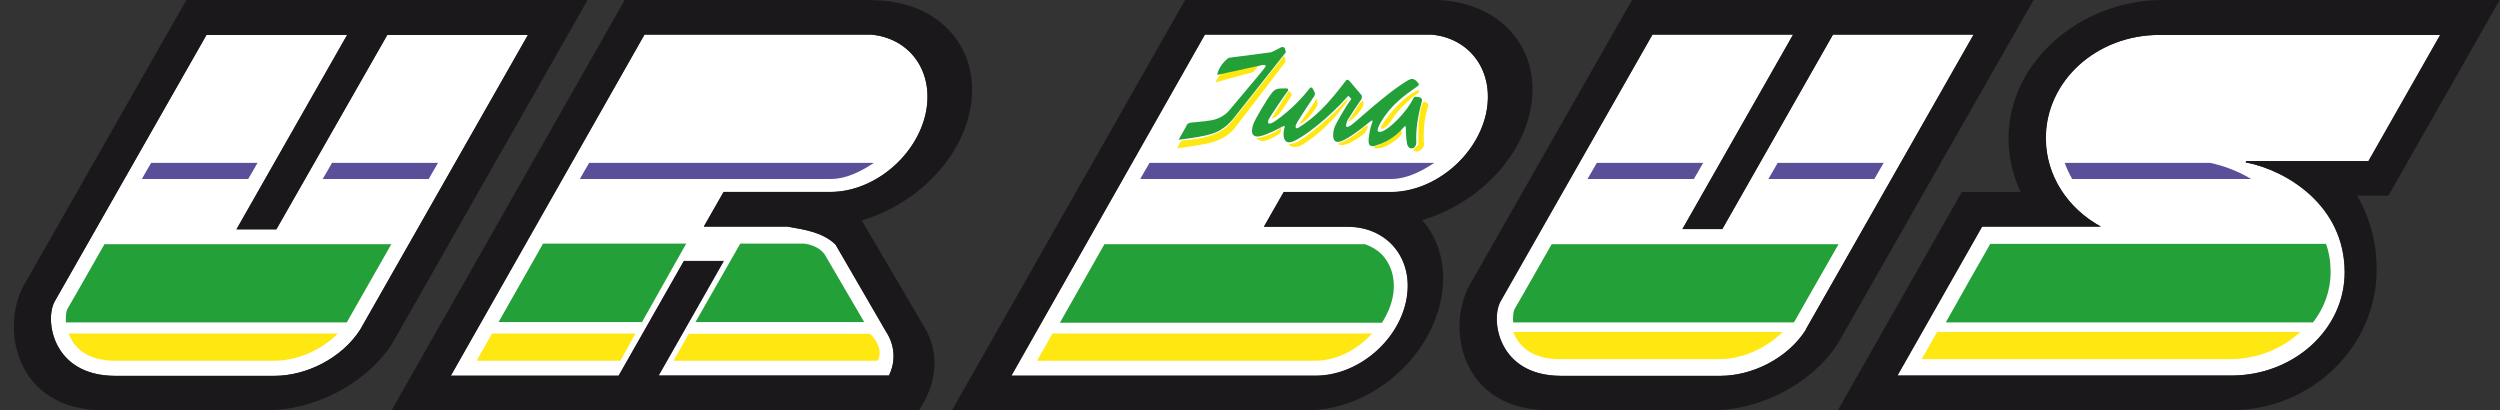 <?xml version="1.0" encoding="UTF-8"?><svg id="a" xmlns="http://www.w3.org/2000/svg" xmlns:xlink="http://www.w3.org/1999/xlink" viewBox="0 0 80.88 13.28"><rect x="0" y="0" width="80.88" height="13.28" fill="#333333" stroke="none"/><defs><style>.c{fill:#23a038;}.c,.d,.e,.f,.g{fill-rule:evenodd;}.d{fill:#fff;}.e{fill:#ffe712;}.f{fill:#5a5099;}.h{clip-path:url(#b);}.g{fill:#1b181b;}.i{fill:none;}</style><clipPath id="b"><rect class="i" y="0" width="80.87" height="13.27"/></clipPath></defs><g class="h"><path class="d" d="M72.68,5.26c1.27,.25,3.17,1.37,3.17,3.55,0,1.85-1.65,3.34-3.67,3.34h-10.8l2.74-4.82h3.84c-1.07-.59-1.78-1.65-1.78-2.86,0-1.85,1.64-3.34,3.67-3.34h9.09l-2.32,4.08h-3.94s-.03,.01-.03,.03c0,.01,.01,.03,.03,.03m-24.6-1.6c-.3,1.39-1.66,2.53-3.06,2.55h-3.49l-.64,1.12h2.7c1.33,0,2.18,1.08,1.9,2.41-.28,1.33-1.59,2.41-2.92,2.41h-9.85L38.98,1.12h7.34c1.26,.12,2.04,1.21,1.76,2.54M11.65,10.67c-.61,.94-1.76,1.49-2.77,1.49H3.73c-2.05,0-2.29-1.83-1.96-2.41L6.68,1.13h4.55l-3.58,6.29h1.29L12.53,1.13h4.55l-5.43,9.54Zm9.66,1.48l2.11-3.71h-1.29l-2.11,3.71h-5.43L20.85,1.12h7.34c1.26,.12,2.04,1.21,1.76,2.54-.3,1.39-1.66,2.53-3.05,2.55h-3.49l-.64,1.12h2.7c.57,.1,1.14,.18,1.56,.58l1.63,2.81c.29,.44,.33,.96,.1,1.43h-7.44Zm37.12-1.48c-.61,.95-1.76,1.49-2.77,1.49h-5.15c-2.05,0-2.29-1.83-1.96-2.41L53.46,1.12h4.55l-3.58,6.29h1.29l3.58-6.29h4.55l-5.43,9.54Z"/><path class="g" d="M80.88,0h-10.9c-2.69,0-5,2.02-5,4.47,0,.62,.14,1.21,.39,1.74h-1.9l-4.01,7.06h12.72c2.6,0,4.71-2.05,4.71-4.55,0-.94-.25-1.73-.63-2.39h1.01l3.6-6.33Zm-8.19,5.26c1.27,.25,3.17,1.37,3.17,3.55,0,1.85-1.65,3.34-3.67,3.34h-10.8l2.74-4.82h3.84c-1.07-.58-1.78-1.65-1.78-2.86,0-1.85,1.64-3.34,3.67-3.34h9.09l-2.32,4.08h-3.94s-.03,.01-.03,.03c0,.01,.01,.03,.03,.03M46.38,0h-8.04l-7.54,13.27h11.52c1.95,0,3.87-1.58,4.29-3.53,.22-1.04-.03-1.97-.6-2.62,1.67-.49,3.11-1.85,3.48-3.46,.47-2.02-.93-3.66-3.12-3.66m1.71,3.66c-.3,1.39-1.66,2.53-3.06,2.55h-3.49l-.64,1.12h2.7c1.33,0,2.18,1.08,1.9,2.41-.28,1.33-1.59,2.41-2.92,2.41h-9.85L38.98,1.12h7.34c1.26,.12,2.04,1.21,1.76,2.54M6.03,0L.77,9.23C0,10.64,.52,13.27,3.33,13.27h5.33c1.46,0,3.15-.81,4.02-2.14L19.01,0H6.03Zm5.62,10.67c-.61,.94-1.76,1.49-2.77,1.49H3.73c-2.05,0-2.29-1.83-1.96-2.41L6.68,1.13h4.55l-3.58,6.29h1.29L12.53,1.13h4.55l-5.43,9.54ZM28.25,0h-8.04l-7.54,13.27H29.73c.53-.78,.68-1.7,.26-2.54l-2.11-3.6c1.67-.49,3.11-1.85,3.48-3.46,.47-2.02-.93-3.66-3.12-3.66m-6.94,12.15l2.11-3.71h-1.29l-2.11,3.71h-5.43L20.85,1.12h7.34c1.26,.12,2.04,1.21,1.76,2.54-.3,1.39-1.66,2.53-3.05,2.55h-3.49l-.64,1.12h2.7c.57,.1,1.14,.18,1.56,.58l1.63,2.81c.29,.44,.33,.96,.1,1.43h-7.44ZM52.8,0l-5.26,9.23c-.77,1.41-.25,4.04,2.56,4.04h5.33c1.46,0,3.15-.81,4.02-2.14L65.79,0h-12.99Zm5.62,10.67c-.61,.95-1.76,1.49-2.77,1.49h-5.15c-2.05,0-2.29-1.83-1.96-2.41L53.46,1.12h4.55l-3.58,6.29h1.29l3.58-6.29h4.55l-5.43,9.54Z"/><path class="e" d="M46.2,3.38s0-.03-.01-.03c-.01-.02-.08-.06-.11-.06,0,0-.01,0-.02,0-.06,.04-.14,.39-.16,.66-.02,.17-.01,.34-.01,.47,0,.14,0,.25-.02,.28-.02,.03-.09,.08-.12,.11h-.01s-.01,.03-.01,.04c0,.03,.06,.04,.08,.05,.04,.01,.07,0,.11-.02,.1-.06,.15-.13,.15-.2v-.02c-.01-.1-.01-.2-.01-.3,0-.3,.04-.6,.14-.92,0-.02,0-.04,0-.05m-1.49,.79s.17-.06,.32-.31c.2-.33,.65-.73,.85-.86,.03-.02,.03-.05,.02-.07,0-.02-.03-.03-.06-.01-.51,.24-1.05,.95-1.15,1.15-.01,.03-.02,.06,0,.08,0,0,.02,.01,.03,.01m-.49-.1s-.03,0-.05,.01c-.19,.17-.58,.48-.86,.55-.01,0-.02,.01-.02,.02,0,.01,0,.02,.02,.03,.02,.01,.2,.1,.73-.29,.15-.11,.18-.23,.2-.27,0-.03,0-.04,0-.05m-2.2-.06c.29-.1,.55-.56,.57-.61,.01-.04,.01-.18-.02-.19-.02,0-.03,.02-.04,.03-.05,.09-.43,.65-.52,.76h0s0,.01,0,.01m1.56-.78s-.03,0-.04,0c-.18,.21-.59,.64-1.28,1.16-.29,.23-.48,.27-.59,.27h0s.02,.04,.05,.06c.07,.03,.22,.07,.38-.03,.72-.44,1.24-1.08,1.48-1.43,.01-.02,0-.03,0-.04m-2.2,.95c-.13,.12-.51,.27-.73,.3-.01,0-.01,0-.02,0,0,0,0,.01,0,.02,.03,.03,.16,.09,.26,.07,.11-.03,.47-.18,.52-.28,.02-.05,.03-.11,0-.13,0,0-.02,0-.04,0m-.23-.32h0c.07-.02,.13-.06,.2-.12,.08-.08,.4-.57,.42-.61,.02-.04-.02-.1-.04-.13,0-.01-.02-.02-.03-.02-.01,0-.02,0-.04,.03-.02,.04-.52,.83-.52,.83h0m.42-1.95s-.02-.04-.04-.04h0l-1.7,2.14c-.19,.24-.47,.36-.73,.45-.25,.08-.66,.12-.8,.13-.08,0-.15,.09-.21,.26h0s.6-.08,.99-.16c.41-.09,.69-.29,.83-.45,.12-.15,1.63-2.12,1.67-2.18,.03-.04,0-.12-.02-.16m-2.22,.81l1.21-.33h0l.16-.2s0,0,0-.01h0c-.12,.02-1.15,.23-1.19,.26-.13,.1-.18,.26-.19,.27h0m9.63,8.09c.02,.07,.06,.14,.1,.21,.26,.44,.74,.67,1.41,.67h5.15c.74,0,1.53-.35,2.05-.88h-8.71Zm13.71,0c-.19,.34-.37,.65-.5,.88h9.96c.9,0,1.71-.34,2.29-.88h-11.76Zm-17.34-6.53s-.03,0-.04,0c-.09,.11-.46,.42-.8,.52-.03,0-.04,.02-.04,.03,0,0,0,.02,.03,.03,.28,.09,.82-.34,.86-.45,.03-.06,0-.12-.02-.13m-1.63-.31c.08-.05,.35-.31,.41-.48,.02-.07,.02-.13,0-.15,0,0-.03,0-.06,.02-.04,.04-.18,.26-.29,.43l-.12,.17s-.02,.03-.01,.04c0,0,.02,0,.07-.03M2.22,10.79c.03,.07,.06,.14,.1,.21,.25,.44,.74,.67,1.41,.67h5.15c.74,0,1.53-.35,2.05-.88H2.22Zm31.83,0c-.23,.4-.4,.71-.5,.88h9.01c.67,0,1.35-.35,1.83-.88h-10.35Zm-11.76,0l-.5,.88c1.55,0,6.6,0,6.6,0,.17-.29,0-.64-.24-.87h-5.86Zm-2.22,.88l.49-.88h-4.64c-.23,.4-.4,.71-.5,.88h4.65Z"/><path class="c" d="M45.94,3.15s-.1-.02-.13-.02-.06,.01-.08,.04c-.19,.41-.76,1.01-1.04,1.09-.04,.01-.08,.01-.1,0,0,0-.02-.02-.02-.03-.02-.12,.21-.47,.38-.67,.35-.42,.91-.76,.91-.77h0s.06-.04,.04-.07c-.02-.04-.08-.12-.15-.15-.06-.03-.1-.02-.15,.01h-.02c-.45,.26-1.08,.79-1.49,1.15-.17,.15-.31,.27-.38,.32-.08,.05-.13,.07-.15,.05-.03-.03,0-.14,.04-.22,.06-.1,.27-.42,.38-.58l.07-.1s.02-.09,0-.12c-.02-.03-.38-.44-.4-.47-.02-.02-.04-.03-.06-.03-.02,0-.04,.01-.05,.03-.57,.76-1,1.19-1.53,1.52-.04,.02-.06,.03-.08,.01-.02-.02-.02-.06,0-.11,.03-.09,.57-.9,.58-.91,0-.01,.04-.06,.03-.09,0-.03-.03-.09-.07-.16-.02-.03-.03-.04-.05-.04-.03,0-.05,.03-.06,.04-.38,.49-.85,.88-1.14,1.07-.12,.07-.16,.07-.18,.05-.03-.03-.01-.1,.01-.14,.04-.08,.56-.85,.6-.89,.02-.02,.03-.05,.02-.07,0-.02-.02-.03-.05-.03h-.02c-.24,0-.33,0-.44,.13-.2,.25-.57,.9-.61,1.02-.04,.12-.08,.29,0,.36,.04,.04,.1,.06,.2,.04,.27-.06,.58-.23,.71-.3l.06-.03s.03,0,.04,0c0,0,.01,.02,0,.04-.05,.15-.05,.36,.03,.44,.05,.05,.13,.06,.23,.02,.3-.11,1.11-.7,1.8-1.48,.02,.02,.08,.08,.1,.1-.21,.28-.48,.77-.53,.88-.03,.07-.06,.18-.06,.29,0,.07,.01,.14,.05,.18,.04,.05,.11,.05,.21,.02,.25-.1,.64-.39,.9-.61,.06-.05,.1-.07,.11-.06,0,0,.01,.02-.01,.08-.06,.13-.09,.34-.11,.5-.01,.11,0,.19,.04,.22,.04,.03,.1,.04,.18,.01,.49-.14,.77-.43,.9-.58,.03-.04,.06-.05,.07-.05,0,0,.01,.02,.01,.04,0,.08,0,.3,.04,.53,.03,.12,.1,.16,.16,.15,.07,0,.14-.08,.14-.2-.02-.38,.04-.81,.18-1.32,.01-.05,0-.09-.02-.1m-4.44-1.64s-.05-.03-.07-.02l-.34,.17-1.38,.18h0c-.22,.16-.35,.4-.37,.55h.01l1.47-.32s.07,0,.08,.01c.01,.01,.01,.03,0,.05-.01,.03-.47,.58-.81,.98l-.37,.44c-.15,.18-.37,.26-.47,.29h0c-.09,.03-.53,.08-.68,.09h-.03c-.11,.01-.17,.04-.19,.09,0,.02-.05,.09-.09,.17-.07,.12-.15,.26-.17,.3h0c1.04-.12,1.23-.24,1.36-.32l.06-.04c.16-.09,.34-.31,.34-.31l1.71-2.16s-.02-.12-.06-.17m3.51,8.13c.11-.51,.01-.97-.26-1.32-.16-.2-.38-.34-.63-.43h-8.43c-.54,.95-1.05,1.85-1.44,2.54h10.42c.16-.25,.28-.52,.34-.8m13,.77s.62-1.1,1.43-2.51h-9.28c-.68,1.2-1.19,2.08-1.19,2.08-.04,.06-.06,.18-.06,.32,0,.04,0,.09,0,.13h9.08s.01-.02,.02-.03m17.35-1.6c0-.33-.05-.64-.15-.91h-10.86c-.22,.38-.88,1.54-1.44,2.54h11.88c.36-.46,.57-1.02,.57-1.63M11.23,10.41s.63-1.1,1.43-2.51H3.38c-.68,1.2-1.19,2.08-1.19,2.08-.04,.06-.06,.18-.06,.32,0,.04,0,.09,0,.13H11.22s.01-.02,.02-.03m12.71-2.52l-1.45,2.54h5.46l-1.24-2.12c-.12-.25-.45-.4-.73-.42h-2.05Zm-3.18,2.54l1.43-2.54h-4.63c-.54,.95-1.05,1.85-1.44,2.54h4.64Z"/><path class="f" d="M60.94,5.27h-3.43c-.1,.18-.2,.35-.3,.52h3.43c.1-.18,.2-.34,.3-.52m-9.28,0c-.1,.18-.2,.34-.3,.52h3.44c.1-.17,.2-.34,.3-.52h-3.44Zm-37.49,0h-3.43c-.1,.18-.2,.35-.3,.52h3.43c.1-.18,.2-.34,.3-.52m-9.28,0c-.1,.17-.2,.34-.3,.52h3.44c.1-.17,.2-.34,.3-.52h-3.44Zm66.62,0h-4.71c.06,.18,.14,.35,.24,.52h5.79c-.45-.27-.91-.43-1.32-.52m-34.32,0c-.1,.17-.2,.34-.3,.52h8.13c.48,0,.96-.24,1.38-.52h-9.21Zm-18.13,0c-.1,.17-.2,.34-.3,.52h8.13c.48,0,.96-.24,1.38-.52h-9.21Z"/></g></svg>
